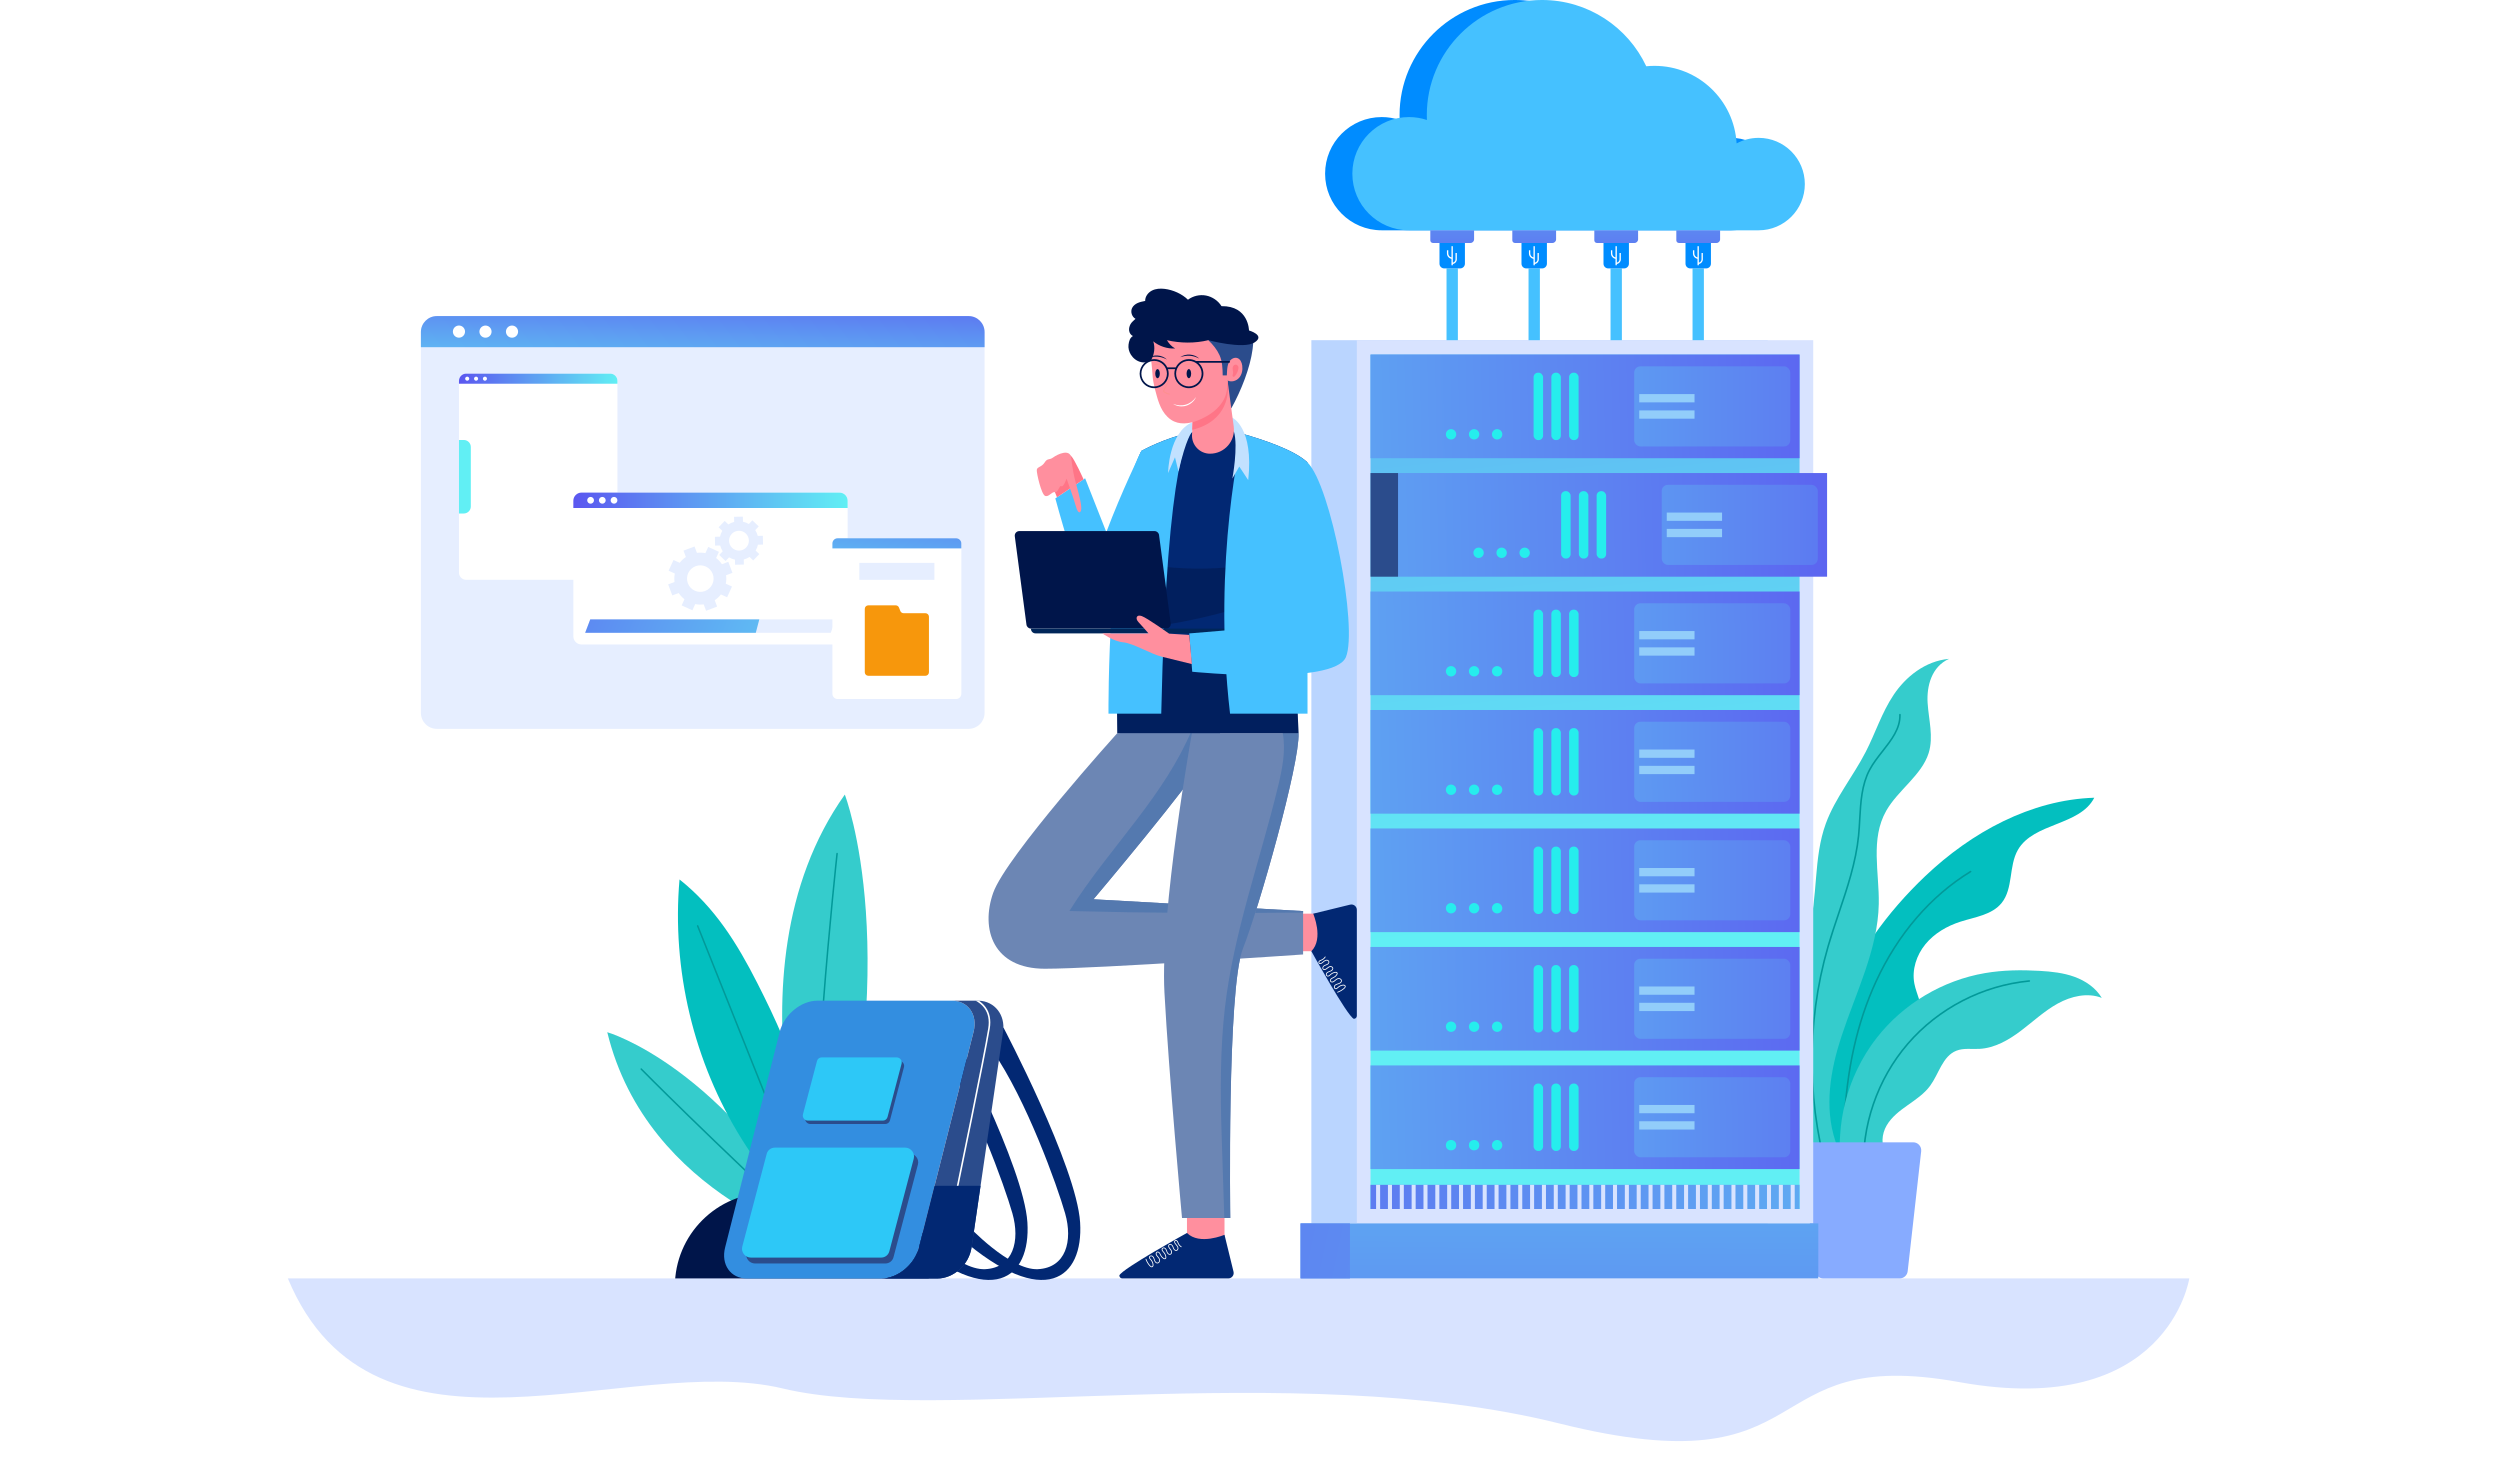 <?xml version="1.0" encoding="UTF-8"?>
<svg xmlns="http://www.w3.org/2000/svg" xmlns:xlink="http://www.w3.org/1999/xlink" viewBox="0 0 3300 1933.25">
  <defs>
    <style>
      .cls-1 {
        fill: url(#linear-gradient-15);
      }

      .cls-2 {
        fill: #c2e1ff;
      }

      .cls-3 {
        fill: url(#linear-gradient-13);
      }

      .cls-4 {
        fill: url(#linear-gradient-28);
      }

      .cls-5 {
        fill: #008cff;
      }

      .cls-6 {
        fill: #35cccc;
      }

      .cls-7 {
        fill: #92cdfa;
      }

      .cls-8 {
        fill: url(#linear-gradient-2);
      }

      .cls-9 {
        mask: url(#mask-1);
      }

      .cls-10 {
        fill: url(#linear-gradient-25);
      }

      .cls-11 {
        fill: url(#linear-gradient-10);
      }

      .cls-12 {
        fill: url(#linear-gradient-12);
      }

      .cls-13 {
        fill: url(#linear-gradient-27);
      }

      .cls-14 {
        fill: #ff7587;
      }

      .cls-15 {
        fill: #fa9180;
        opacity: .46;
      }

      .cls-15, .cls-16 {
        mix-blend-mode: multiply;
      }

      .cls-17 {
        fill: #2b4c8c;
      }

      .cls-18 {
        fill: #26eded;
      }

      .cls-19 {
        fill: #fff;
      }

      .cls-20 {
        mask: url(#mask);
      }

      .cls-21 {
        fill: #f7970c;
      }

      .cls-22 {
        fill: url(#linear-gradient-26);
      }

      .cls-23 {
        fill: url(#linear-gradient-4);
      }

      .cls-24 {
        fill: url(#linear-gradient-30);
      }

      .cls-25 {
        fill: #022873;
      }

      .cls-26 {
        fill: #ff8f9e;
      }

      .cls-27 {
        fill: #e6eeff;
      }

      .cls-28 {
        fill: url(#linear-gradient-3);
      }

      .cls-29 {
        fill: #002659;
      }

      .cls-30 {
        fill: url(#linear-gradient-5);
      }

      .cls-31 {
        fill: url(#linear-gradient-22);
      }

      .cls-32 {
        fill: url(#linear-gradient-24);
      }

      .cls-33 {
        fill: #45c1ff;
      }

      .cls-34 {
        isolation: isolate;
      }

      .cls-35 {
        fill: #d8e3ff;
      }

      .cls-36 {
        fill: #010a26;
        opacity: .27;
      }

      .cls-37 {
        fill: url(#linear-gradient-8);
      }

      .cls-38 {
        fill: #00154a;
      }

      .cls-39 {
        fill: #bad5ff;
      }

      .cls-40 {
        fill: url(#linear-gradient-14);
      }

      .cls-41 {
        fill: #6c86b4;
      }

      .cls-42 {
        fill: url(#linear-gradient-29);
      }

      .cls-43 {
        fill: url(#linear-gradient-20);
      }

      .cls-44 {
        fill: #029999;
      }

      .cls-45 {
        fill: url(#linear-gradient-17);
      }

      .cls-46 {
        fill: url(#linear-gradient-7);
      }

      .cls-47 {
        fill: #2dc8f7;
      }

      .cls-48 {
        fill: url(#linear-gradient-9);
      }

      .cls-49 {
        fill: #87abff;
      }

      .cls-50 {
        fill: url(#linear-gradient-11);
      }

      .cls-51 {
        fill: #5479af;
      }

      .cls-52 {
        fill: url(#linear-gradient-19);
      }

      .cls-53 {
        fill: url(#linear-gradient-6);
      }

      .cls-54 {
        fill: #338ee0;
      }

      .cls-55 {
        fill: #03bfbf;
      }

      .cls-56 {
        fill: url(#linear-gradient-21);
      }

      .cls-16 {
        fill: url(#linear-gradient);
      }

      .cls-57 {
        fill: url(#linear-gradient-16);
      }

      .cls-58 {
        fill: url(#linear-gradient-23);
      }

      .cls-59 {
        fill: url(#linear-gradient-18);
      }

      .cls-60 {
        filter: url(#luminosity-noclip);
      }
    </style>
    <filter id="luminosity-noclip" x="2381.23" y="1541.72" width="151.83" height="86.77" color-interpolation-filters="sRGB" filterUnits="userSpaceOnUse">
      <feFlood flood-color="#fff" result="bg"/>
      <feBlend in="SourceGraphic" in2="bg"/>
    </filter>
    <filter id="luminosity-noclip-2" x="2381.23" y="-9125.25" width="151.83" height="32766" color-interpolation-filters="sRGB" filterUnits="userSpaceOnUse">
      <feFlood flood-color="#fff" result="bg"/>
      <feBlend in="SourceGraphic" in2="bg"/>
    </filter>
    <mask id="mask-1" x="2381.23" y="-9125.25" width="151.83" height="32766" maskUnits="userSpaceOnUse"/>
    <linearGradient id="linear-gradient" x1="2335.8" y1="1042.63" x2="2681.03" y2="2533.53" gradientUnits="userSpaceOnUse">
      <stop offset="0" stop-color="#000"/>
      <stop offset="1" stop-color="#fff"/>
    </linearGradient>
    <mask id="mask" x="2381.23" y="1541.72" width="151.83" height="86.77" maskUnits="userSpaceOnUse">
      <g class="cls-60">
        <g class="cls-9">
          <path class="cls-16" d="M2533.05,1549.36l-6.42,57.05c-7.41-2.21-14.44-5.6-21.81-8.01-8.11-2.66-17.05-4.09-25.11-1.3-12.65,4.37-19.84,17.7-31.18,24.81-10.32,6.46-23.21,7.23-35.34,6.21-7.66-.64-15.38-1.96-22.72-4.23l-9.25-82.17c7.89,3.88,15.06,9.28,22.44,14.14,9.44,6.21,19.99,11.79,31.29,11.71,17.98-.11,32.67-14.09,49.82-19.44,15.36-4.77,31.97-2.42,47.66,1.09.2.04.41.1.61.14Z"/>
        </g>
      </g>
    </mask>
    <linearGradient id="linear-gradient-2" x1="2335.8" y1="1042.63" x2="2681.03" y2="2533.53" gradientUnits="userSpaceOnUse">
      <stop offset="0" stop-color="#fff"/>
      <stop offset="1" stop-color="#fff"/>
    </linearGradient>
    <linearGradient id="linear-gradient-3" x1="931.49" y1="356.49" x2="923.28" y2="550.64" gradientUnits="userSpaceOnUse">
      <stop offset="0" stop-color="#5b57f0"/>
      <stop offset=".67" stop-color="#5fbdf3"/>
      <stop offset="1" stop-color="#61eff4"/>
    </linearGradient>
    <linearGradient id="linear-gradient-4" x1="424.49" y1="608.76" x2="570.93" y2="625.04" xlink:href="#linear-gradient-3"/>
    <linearGradient id="linear-gradient-5" x1="605.84" y1="499.86" x2="815" y2="499.86" xlink:href="#linear-gradient-3"/>
    <linearGradient id="linear-gradient-6" x1="579.55" y1="699.56" x2="1205.15" y2="957.47" xlink:href="#linear-gradient-3"/>
    <linearGradient id="linear-gradient-7" x1="756.81" y1="660.4" x2="1118.89" y2="660.4" xlink:href="#linear-gradient-3"/>
    <linearGradient id="linear-gradient-8" x1="1199.08" y1="603.14" x2="1170" y2="827.35" xlink:href="#linear-gradient-3"/>
    <linearGradient id="linear-gradient-9" x1="1886.33" y1="-801.95" x2="2112.5" y2="1212.38" xlink:href="#linear-gradient-3"/>
    <linearGradient id="linear-gradient-10" x1="1412.14" y1="1379.18" x2="3154.38" y2="1893.46" gradientUnits="userSpaceOnUse">
      <stop offset="0" stop-color="#5b57f0"/>
      <stop offset="1" stop-color="#61eff4"/>
    </linearGradient>
    <linearGradient id="linear-gradient-11" x1="2056.51" y1="2193.18" x2="2060.65" y2="1032.58" xlink:href="#linear-gradient-10"/>
    <linearGradient id="linear-gradient-12" x1="889.44" y1="1468.65" x2="3525.01" y2="2028.17" xlink:href="#linear-gradient-10"/>
    <linearGradient id="linear-gradient-13" x1="2546.72" y1="526.5" x2="1009.64" y2="560.11" xlink:href="#linear-gradient-3"/>
    <linearGradient id="linear-gradient-14" x1="2680" y1="533.83" x2="1475.58" y2="541.31" xlink:href="#linear-gradient-10"/>
    <linearGradient id="linear-gradient-15" x1="2553.56" y1="839.12" x2="1016.48" y2="872.74" xlink:href="#linear-gradient-10"/>
    <linearGradient id="linear-gradient-16" x1="2681.94" y1="846.59" x2="1477.52" y2="854.07" xlink:href="#linear-gradient-10"/>
    <linearGradient id="linear-gradient-17" x1="2556.98" y1="995.44" x2="1019.9" y2="1029.06" xlink:href="#linear-gradient-10"/>
    <linearGradient id="linear-gradient-18" x1="2682.91" y1="1002.98" x2="1478.49" y2="1010.46" xlink:href="#linear-gradient-10"/>
    <linearGradient id="linear-gradient-19" x1="2560.4" y1="1151.75" x2="1023.31" y2="1185.37" xlink:href="#linear-gradient-10"/>
    <linearGradient id="linear-gradient-20" x1="2683.88" y1="1159.36" x2="1479.47" y2="1166.84" xlink:href="#linear-gradient-10"/>
    <linearGradient id="linear-gradient-21" x1="2563.82" y1="1308.07" x2="1026.73" y2="1341.68" xlink:href="#linear-gradient-10"/>
    <linearGradient id="linear-gradient-22" x1="2684.86" y1="1315.74" x2="1480.44" y2="1323.22" xlink:href="#linear-gradient-10"/>
    <linearGradient id="linear-gradient-23" x1="2567.24" y1="1464.38" x2="1030.15" y2="1498" xlink:href="#linear-gradient-10"/>
    <linearGradient id="linear-gradient-24" x1="2685.83" y1="1472.13" x2="1481.41" y2="1479.61" xlink:href="#linear-gradient-10"/>
    <linearGradient id="linear-gradient-25" x1="2550.16" y1="683.6" x2="1013.08" y2="717.22" xlink:href="#linear-gradient-10"/>
    <linearGradient id="linear-gradient-26" x1="2680.97" y1="690.44" x2="1476.55" y2="697.92" xlink:href="#linear-gradient-10"/>
    <linearGradient id="linear-gradient-27" x1="1917.14" y1="416.25" x2="1916.33" y2="57.34" xlink:href="#linear-gradient-3"/>
    <linearGradient id="linear-gradient-28" x1="2025.39" y1="416.01" x2="2024.58" y2="57.1" xlink:href="#linear-gradient-3"/>
    <linearGradient id="linear-gradient-29" x1="2133.63" y1="415.76" x2="2132.82" y2="56.86" xlink:href="#linear-gradient-3"/>
    <linearGradient id="linear-gradient-30" x1="2241.88" y1="415.52" x2="2241.07" y2="56.61" xlink:href="#linear-gradient-3"/>
  </defs>
  <g class="cls-34">
    <g id="Livello_2">
      <g id="Layer_1">
        <g>
          <g>
            <g>
              <g>
                <g>
                  <path class="cls-6" d="M1087.89,1642.76s-233.27-61.74-286.3-280.25c0,0,153.88,43.95,286.3,280.25Z"/>
                  <path class="cls-44" d="M1087.89,1643.77c-.25,0-.49-.09-.69-.27-156.03-144.74-240.69-230.82-241.53-231.67-.39-.4-.39-1.04.01-1.43.4-.39,1.04-.39,1.43.01.84.85,85.47,86.9,241.46,231.6.41.38.43,1.02.05,1.43-.2.22-.47.32-.74.32Z"/>
                </g>
                <g>
                  <path class="cls-55" d="M1087.89,1642.76c-38.82-44.55-77.81-89.34-109.05-139.49-63.14-101.34-92.33-223.44-81.87-342.38,46.58,36.97,75.84,84.04,102.81,137.04,24.11,47.38,46.23,96.09,60.05,147.42,18.22,67.7,24.79,127.37,28.07,197.41Z"/>
                  <path class="cls-44" d="M1079.77,1621.01c-.4,0-.78-.24-.94-.64l-158.91-397.89c-.21-.52.05-1.11.56-1.32.52-.21,1.11.05,1.32.56l158.91,397.89c.21.52-.05,1.11-.56,1.32-.12.05-.25.07-.38.07Z"/>
                </g>
                <g>
                  <path class="cls-6" d="M1087.89,1642.76s-141.29-356.3,27.25-593.91c0,0,83.23,213.1-27.25,593.91Z"/>
                  <path class="cls-44" d="M1079.77,1611.39c-.5,0-.93-.37-1-.88-15.22-112.15,24.79-480.25,25.19-483.95.06-.56.57-.95,1.12-.9.56.06.96.56.9,1.12-.41,3.7-40.39,371.56-25.2,483.46.08.55-.31,1.06-.87,1.14-.05,0-.09,0-.14,0Z"/>
                </g>
              </g>
              <path class="cls-38" d="M1150.36,1621.85c-11.68,0-22.74,2.63-32.64,7.32-22.25-33.11-60.06-54.9-102.95-54.9-68.46,0-123.96,55.5-123.96,123.96h335.92c0-42.18-34.19-76.37-76.37-76.37Z"/>
            </g>
            <path class="cls-35" d="M379.97,1687.51h2509.93s-28.47,186.7-303.66,136.88c-275.19-49.82-175.98,142.34-528.06,54.56-352.08-87.78-821.97,2.67-1024.72-46.11-202.75-48.78-539.63,128.2-653.5-145.33Z"/>
            <g>
              <g>
                <path class="cls-55" d="M2467.55,1525.04c-14.26-52.72,2.77-112.68,42.61-150.03,10.36-9.71,22.81-19.14,25.6-33.06,2.95-14.7-5.98-28.9-8.81-43.63-3.5-18.25,2.83-37.59,14.62-51.96,11.78-14.37,28.54-24.07,46.24-29.75,19.25-6.17,41.57-8.93,54.3-24.63,15.58-19.22,9.22-48.78,21.56-70.21,20.76-36.05,81.91-31.68,100.77-68.76-83.74,2.64-162.3,45.71-223.04,103.4-50.49,47.94-92.43,105.66-117.52,170.6-25.09,64.94-32.78,137.3-16.74,205.05,20.14-2.22,40.28-4.81,60.41-7.03Z"/>
                <path class="cls-44" d="M2436.99,1553.86c-.52,0-.98-.39-1.05-.92-2.8-20.41-3.62-42.45-2.55-69.37,2.79-70.69,16.95-134.16,42.1-188.62,28.98-62.78,72.28-113.07,125.22-145.44.5-.31,1.16-.15,1.46.35.31.5.15,1.16-.35,1.46-52.58,32.15-95.59,82.12-124.4,144.51-25.03,54.21-39.13,117.4-41.91,187.82-1.06,26.78-.25,48.71,2.54,68.99.08.58-.33,1.12-.91,1.2-.05,0-.1,0-.15,0Z"/>
              </g>
              <g>
                <path class="cls-6" d="M2477.62,1369.51c34.91-44.55,86.76-75.47,142.54-85.01,23.85-4.08,48.22-4.38,72.38-2.96,15.48.91,31.11,2.56,45.69,7.84s28.18,14.54,36.12,27.86c-18.8-7.37-40.47-2.3-58.14,7.45-17.68,9.75-32.52,23.8-48.64,35.96-16.11,12.16-34.52,22.79-54.68,23.87-10.24.55-20.94-1.34-30.48,2.43-18.28,7.24-22.99,30.42-34.62,46.27-7.71,10.51-18.77,17.95-29.41,25.46-10.65,7.51-21.39,15.61-27.96,26.86-6.57,11.25-8.01,26.48-.12,36.84-16.15.15-34.09,3.62-50.05,1.94-14.05-1.48-11.96-14.58-11.28-25.85,1.81-30.06,9.56-59.75,22.57-86.91,7.14-14.9,15.86-29.04,26.06-42.05Z"/>
                <path class="cls-44" d="M2460.01,1549.43c-.56,0-1.03-.44-1.06-1.01-3.27-61.98,18.11-124.47,58.66-171.46,40.55-46.99,99.24-77.29,161.03-83.13.59-.05,1.11.38,1.16.96.06.59-.37,1.11-.96,1.16-61.25,5.79-119.42,35.83-159.61,82.4-40.19,46.58-61.38,108.52-58.15,169.96.03.59-.42,1.09-1.01,1.12-.02,0-.04,0-.06,0Z"/>
              </g>
              <g>
                <path class="cls-6" d="M2430.74,1368.04c18.99-57.93,48.09-114.68,49.24-174.84.79-41.51-11.36-85.6,9.82-122.94,15.4-27.16,46.92-47.05,56.03-76.22,6.7-21.46,0-44.08-1.38-66.27-1.38-22.19,5.3-47.9,28.34-58.1-31.6,2.8-57.35,23.82-73.13,47.44-15.79,23.62-24.02,50.31-36.82,75.22-16.44,32.02-40.47,61.23-52.69,94.61-16.89,46.14-9.86,96.42-23.24,143.4-10.58,37.12-33.86,72.23-33.52,110.44.31,35.01,20.55,67.7,25.55,102.45,3.94,27.4-1.69,55.47,3.99,82.64,2.62,12.56,16.43,38.84,35.99,26.92,16.87-10.28,8.3-33.1,3.89-46.29-15.11-45.19-6.65-94.01,7.92-138.45Z"/>
                <path class="cls-44" d="M2417.94,1568.2c-.45,0-.87-.29-1.01-.74-33.11-102.27-34.82-215.44-4.81-318.66,4.28-14.71,9.26-29.51,14.08-43.83,11.08-32.91,22.55-66.94,26.06-101.9.72-7.21,1.14-14.67,1.54-21.89,1.26-22.46,2.56-45.69,13.22-65.69,4.6-8.62,10.94-16.7,17.08-24.5,11.95-15.21,23.23-29.58,22.76-47.67-.02-.59.45-1.08,1.04-1.09.59-.05,1.08.45,1.09,1.04.5,18.86-11.56,34.21-23.21,49.04-6.08,7.73-12.36,15.73-16.87,24.19-10.45,19.59-11.73,42.58-12.98,64.81-.4,7.24-.82,14.72-1.55,21.98-3.53,35.2-15.03,69.34-26.16,102.36-4.81,14.3-9.79,29.08-14.06,43.74-29.89,102.82-28.19,215.54,4.79,317.41.18.56-.13,1.16-.69,1.34-.11.04-.22.05-.33.05Z"/>
              </g>
              <g>
                <path class="cls-49" d="M2535.97,1519.65l-3.35,29.71-6.42,57.05-8.07,71.67c-.61,5.37-5.15,9.43-10.56,9.43h-100.87c-5.41,0-9.95-4.06-10.55-9.43l-6.11-54.19-9.25-82.17-2.48-22.07c-.7-6.3,4.22-11.81,10.55-11.81h136.56c6.33,0,11.25,5.51,10.55,11.81Z"/>
                <g class="cls-20">
                  <path class="cls-8" d="M2533.05,1549.36l-6.42,57.05c-7.41-2.21-14.44-5.6-21.81-8.01-8.11-2.66-17.05-4.09-25.11-1.3-12.65,4.37-19.84,17.7-31.18,24.81-10.32,6.46-23.21,7.23-35.34,6.21-7.66-.64-15.38-1.96-22.72-4.23l-9.25-82.17c7.89,3.88,15.06,9.28,22.44,14.14,9.44,6.21,19.99,11.79,31.29,11.71,17.98-.11,32.67-14.09,49.82-19.44,15.36-4.77,31.97-2.42,47.66,1.09.2.04.41.1.61.14Z"/>
                </g>
              </g>
            </g>
          </g>
          <g>
            <g>
              <g>
                <path class="cls-25" d="M1324.5,1356.21s96.56,183.39,101.25,257.38-46.89,116.19-157.87,20.32l9.38-16.53s55.75,59.73,92.74,57.93c36.99-1.8,46.37-37.23,35.95-73.7-10.42-36.47-51.06-150.05-95.87-214.66l14.42-30.73Z"/>
                <path class="cls-25" d="M1254.92,1356.21s96.56,183.39,101.25,257.38c4.69,73.99-46.89,116.19-157.87,20.32l9.38-16.53s55.75,59.73,92.74,57.93c36.99-1.8,46.37-37.23,35.95-73.7-10.42-36.47-51.06-150.05-95.87-214.66l14.42-30.73Z"/>
              </g>
              <g>
                <path class="cls-54" d="M1163.24,1687.68h-177.09c-21.76,0-34.74-18.4-28.99-41.09l72.09-284.62c5.75-22.69,28.05-41.09,49.81-41.09h177.09c21.76,0,34.74,18.4,28.99,41.09l-72.09,284.62c-5.75,22.69-28.05,41.09-49.81,41.09Z"/>
                <g>
                  <path class="cls-17" d="M1324.05,1361.98l-29.7,203.31-11.88,81.3c-3.31,22.7-23.64,41.1-45.4,41.1h-73.83c21.76,0,44.06-18.39,49.81-41.1l20.59-81.3,51.5-203.31c5.74-22.7-7.24-41.1-29-41.1h34.52c.46,0,.92.01,1.36.02,21.01.76,35.28,18.85,32.03,41.07Z"/>
                  <path class="cls-19" d="M1306.54,1357.63c-5.9,36.25-41.83,210.08-42.19,211.84-.11.5-.55.84-1.04.84-.07,0-.14,0-.21-.02-.58-.12-.95-.68-.83-1.26.36-1.75,36.29-175.54,42.18-211.74,1.73-10.6,0-19.56-5.13-26.6-3.27-4.49-7.51-7.63-11.53-9.81h2.88c.46,0,.92.01,1.36.02,3.21,2.14,6.39,4.92,9.02,8.54,5.47,7.52,7.32,17,5.5,28.19Z"/>
                  <path class="cls-25" d="M1294.35,1565.29l-11.88,81.3c-3.31,22.7-23.64,41.1-45.4,41.1h-73.83c21.76,0,44.06-18.39,49.81-41.1l20.59-81.3h60.71Z"/>
                </g>
              </g>
              <g>
                <path class="cls-17" d="M1168.68,1667.8h-172.04c-7.58,0-13.24-7.25-11.33-14.52l32.25-122.41c1.28-4.86,5.66-8.21,10.73-8.21h172.04c7.58,0,13.24,7.25,11.33,14.52l-32.25,122.41c-1.28,4.86-5.66,8.21-10.73,8.21Z"/>
                <path class="cls-47" d="M1163.17,1660.01h-172.04c-7.58,0-13.24-7.25-11.33-14.52l32.25-122.41c1.28-4.86,5.66-8.21,10.73-8.21h172.04c7.58,0,13.24,7.25,11.33,14.52l-32.25,122.41c-1.28,4.86-5.66,8.21-10.73,8.21Z"/>
              </g>
              <g>
                <path class="cls-17" d="M1168.53,1483.7h-98.94c-4.36,0-7.62-4.17-6.51-8.35l18.55-70.39c.74-2.8,3.25-4.72,6.17-4.72h98.94c4.36,0,7.61,4.17,6.51,8.35l-18.55,70.39c-.74,2.8-3.25,4.72-6.17,4.72Z"/>
                <path class="cls-47" d="M1165.35,1479.22h-98.94c-4.36,0-7.61-4.17-6.51-8.35l18.55-70.39c.74-2.8,3.25-4.72,6.17-4.72h98.94c4.36,0,7.61,4.17,6.51,8.35l-18.55,70.39c-.74,2.8-3.25,4.72-6.17,4.72Z"/>
              </g>
            </g>
            <g>
              <g>
                <g>
                  <path class="cls-27" d="M1299.64,438.31v502.7c0,11.65-9.43,21.08-21.08,21.08h-701.9c-11.64,0-21.07-9.43-21.07-21.08v-502.7c0-11.64,9.43-21.08,21.07-21.08h701.9c11.65,0,21.08,9.44,21.08,21.08Z"/>
                  <g>
                    <path class="cls-28" d="M1299.64,438.31v19.96h-744.05v-19.96c0-11.64,9.43-21.08,21.07-21.08h701.9c11.65,0,21.08,9.44,21.08,21.08Z"/>
                    <g>
                      <circle class="cls-19" cx="605.84" cy="437.75" r="8.02" transform="translate(40.61 926.8) rotate(-76.72)"/>
                      <circle class="cls-19" cx="640.85" cy="437.75" r="8.02" transform="translate(-118.74 278.57) rotate(-22.5)"/>
                      <circle class="cls-19" cx="675.86" cy="437.75" r="8.02" transform="translate(-111.58 606.12) rotate(-45)"/>
                    </g>
                  </g>
                </g>
                <g>
                  <g>
                    <g>
                      <path class="cls-19" d="M815,502.74v253.1c0,5.28-4.27,9.54-9.54,9.54h-190.08c-5.28,0-9.54-4.26-9.54-9.54v-253.1c0-5.26,4.26-9.54,9.54-9.54h190.08c5.26,0,9.54,4.27,9.54,9.54Z"/>
                      <path class="cls-23" d="M621.49,590.06v78.47c0,5.13-4.17,9.29-9.3,9.29h-6.34v-97.06h6.34c5.14,0,9.3,4.16,9.3,9.29Z"/>
                    </g>
                    <g>
                      <path class="cls-30" d="M815,502.74v3.77h-209.16v-3.77c0-5.26,4.26-9.54,9.54-9.54h190.08c5.26,0,9.54,4.27,9.54,9.54Z"/>
                      <g>
                        <path class="cls-19" d="M619.39,499.86c0,1.48-1.2,2.68-2.68,2.68s-2.68-1.2-2.68-2.68,1.2-2.68,2.68-2.68,2.68,1.2,2.68,2.68Z"/>
                        <path class="cls-19" d="M631.1,499.86c0,1.48-1.2,2.68-2.68,2.68s-2.68-1.2-2.68-2.68,1.2-2.68,2.68-2.68,2.68,1.2,2.68,2.68Z"/>
                        <path class="cls-19" d="M642.8,499.86c0,1.48-1.2,2.68-2.68,2.68s-2.68-1.2-2.68-2.68,1.2-2.68,2.68-2.68,2.68,1.2,2.68,2.68Z"/>
                      </g>
                    </g>
                  </g>
                  <g>
                    <g>
                      <g>
                        <path class="cls-19" d="M1118.89,661v178.95c0,5.95-4.82,10.77-10.76,10.77h-340.54c-5.95,0-10.77-4.83-10.77-10.77v-178.95c0-5.95,4.83-10.77,10.77-10.77h340.54c5.95,0,10.76,4.83,10.76,10.77Z"/>
                        <g>
                          <polygon class="cls-27" points="1103.3 817.57 1096.56 835.33 772.4 835.33 779.13 817.57 1103.3 817.57"/>
                          <polygon class="cls-53" points="1002.3 817.57 997.63 835.33 772.4 835.33 779.13 817.57 1002.3 817.57"/>
                        </g>
                      </g>
                      <g>
                        <path class="cls-27" d="M966.84,756.16l-5.47-14.57-8.42,3.16c-2.11-3.17-4.71-5.91-7.64-8.16l3.72-8.19-14.18-6.43-3.72,8.19c-3.63-.73-7.4-.88-11.18-.38l-3.16-8.42-14.58,5.47,3.16,8.42c-3.17,2.11-5.91,4.7-8.16,7.64l-8.19-3.72-6.44,14.17,8.19,3.72c-.73,3.63-.88,7.4-.38,11.17l-8.42,3.16,5.47,14.57,8.42-3.16c2.11,3.17,4.7,5.91,7.64,8.16l-3.72,8.19,14.18,6.43,3.72-8.19c3.63.73,7.4.88,11.18.38l3.16,8.42,14.58-5.47-3.16-8.42c3.17-2.11,5.91-4.7,8.16-7.64l8.19,3.72,6.44-14.17-8.19-3.72c.73-3.63.88-7.39.38-11.17l8.42-3.16ZM930.57,780.19c-9.07,3.41-19.18-1.18-22.59-10.25-3.41-9.07,1.18-19.18,10.25-22.58,9.07-3.41,19.18,1.18,22.59,10.25,3.41,9.07-1.18,19.18-10.25,22.58Z"/>
                        <path class="cls-27" d="M1001.54,694.89l-8.39-8.04-4.65,4.84c-2.45-1.45-5.07-2.46-7.78-3.03l-.14-6.71-11.62.24.14,6.71c-2.68.68-5.26,1.79-7.64,3.35l-4.84-4.64-8.04,8.39,4.84,4.64c-1.45,2.45-2.46,5.07-3.03,7.78l-6.72.14.24,11.62,6.72-.14c.68,2.68,1.8,5.26,3.35,7.64l-4.64,4.84,8.39,8.04,4.64-4.84c2.45,1.45,5.07,2.46,7.78,3.02l.14,6.71,11.62-.24-.14-6.71c2.68-.68,5.26-1.79,7.64-3.35l4.84,4.64,8.04-8.39-4.84-4.64c1.45-2.45,2.46-5.07,3.03-7.78l6.72-.14-.24-11.62-6.72.14c-.68-2.68-1.8-5.26-3.35-7.64l4.65-4.84ZM984.89,722.76c-5,5.22-13.29,5.39-18.51.39-5.22-5-5.39-13.29-.39-18.51,5-5.22,13.29-5.39,18.51-.39s5.39,13.29.39,18.51Z"/>
                      </g>
                    </g>
                    <g>
                      <path class="cls-46" d="M1118.89,661v9.58h-362.08v-9.58c0-5.95,4.83-10.77,10.77-10.77h340.54c5.95,0,10.76,4.83,10.76,10.77Z"/>
                      <g>
                        <path class="cls-19" d="M784.06,660.4c0,2.47-2,4.47-4.47,4.47s-4.47-2-4.47-4.47,2-4.47,4.47-4.47,4.47,2,4.47,4.47Z"/>
                        <path class="cls-19" d="M799.52,660.4c0,2.47-2,4.47-4.47,4.47s-4.47-2-4.47-4.47,2-4.47,4.47-4.47,4.47,2,4.47,4.47Z"/>
                        <path class="cls-19" d="M814.97,660.4c0,2.47-2,4.47-4.47,4.47s-4.47-2-4.47-4.47,2-4.47,4.47-4.47,4.47,2,4.47,4.47Z"/>
                      </g>
                    </g>
                  </g>
                  <g>
                    <g>
                      <path class="cls-19" d="M1268.97,717.43v198.36c0,3.82-3.09,6.92-6.91,6.92h-156.39c-3.82,0-6.91-3.1-6.91-6.92v-198.36c0-3.82,3.09-6.91,6.91-6.91h156.39c3.82,0,6.91,3.09,6.91,6.91Z"/>
                      <path class="cls-37" d="M1268.97,717.43v6.45h-170.2v-6.45c0-3.82,3.09-6.91,6.91-6.91h156.39c3.82,0,6.91,3.09,6.91,6.91Z"/>
                    </g>
                    <g>
                      <path class="cls-21" d="M1188.43,806.49l-1.78-4.51c-.7-1.77-2.41-2.93-4.31-2.93h-36.18c-2.56,0-4.64,2.08-4.64,4.64v83.7c0,2.56,2.08,4.64,4.64,4.64h75.41c2.56,0,4.64-2.08,4.64-4.64v-73.32c0-2.56-2.08-4.64-4.64-4.64h-28.83c-1.9,0-3.61-1.16-4.31-2.93Z"/>
                      <rect class="cls-27" x="1134.32" y="742.99" width="99.09" height="22.39"/>
                    </g>
                  </g>
                </g>
              </g>
              <g>
                <g>
                  <g>
                    <g>
                      <g>
                        <rect class="cls-39" x="1731" y="449.03" width="602.43" height="1165.84"/>
                        <rect class="cls-35" x="1791.02" y="449.03" width="602.43" height="1165.84"/>
                        <g>
                          <rect class="cls-48" x="1809.08" y="468.03" width="566.33" height="1127.85"/>
                          <g>
                            <rect class="cls-11" x="1809.07" y="1563.98" width="566.33" height="31.9"/>
                            <g>
                              <rect class="cls-35" x="1816.44" y="1563.98" width="5.33" height="31.9"/>
                              <rect class="cls-35" x="1832.07" y="1563.98" width="5.33" height="31.9"/>
                              <rect class="cls-35" x="1847.71" y="1563.98" width="5.33" height="31.9"/>
                              <rect class="cls-35" x="1863.34" y="1563.98" width="5.33" height="31.9"/>
                              <rect class="cls-35" x="1878.98" y="1563.98" width="5.33" height="31.9"/>
                              <rect class="cls-35" x="1894.61" y="1563.98" width="5.33" height="31.9"/>
                              <rect class="cls-35" x="1910.26" y="1563.98" width="5.33" height="31.9"/>
                              <rect class="cls-35" x="1925.89" y="1563.98" width="5.33" height="31.9"/>
                              <rect class="cls-35" x="1941.53" y="1563.98" width="5.33" height="31.9"/>
                              <rect class="cls-35" x="1957.16" y="1563.98" width="5.33" height="31.9"/>
                              <rect class="cls-35" x="1972.79" y="1563.98" width="5.33" height="31.9"/>
                              <rect class="cls-35" x="1988.43" y="1563.98" width="5.33" height="31.9"/>
                              <rect class="cls-35" x="2004.06" y="1563.98" width="5.33" height="31.9"/>
                              <rect class="cls-35" x="2019.7" y="1563.98" width="5.33" height="31.9"/>
                              <rect class="cls-35" x="2035.33" y="1563.98" width="5.33" height="31.9"/>
                              <rect class="cls-35" x="2050.97" y="1563.98" width="5.33" height="31.9"/>
                              <rect class="cls-35" x="2066.61" y="1563.98" width="5.33" height="31.9"/>
                              <rect class="cls-35" x="2082.25" y="1563.98" width="5.33" height="31.9"/>
                              <rect class="cls-35" x="2097.88" y="1563.98" width="5.33" height="31.9"/>
                              <rect class="cls-35" x="2113.52" y="1563.98" width="5.33" height="31.9"/>
                              <rect class="cls-35" x="2129.15" y="1563.98" width="5.33" height="31.9"/>
                              <rect class="cls-35" x="2144.79" y="1563.98" width="5.33" height="31.9"/>
                              <rect class="cls-35" x="2160.42" y="1563.98" width="5.33" height="31.9"/>
                              <rect class="cls-35" x="2176.06" y="1563.98" width="5.33" height="31.9"/>
                              <rect class="cls-35" x="2191.69" y="1563.98" width="5.33" height="31.9"/>
                              <rect class="cls-35" x="2207.34" y="1563.98" width="5.33" height="31.9"/>
                              <rect class="cls-35" x="2222.97" y="1563.98" width="5.33" height="31.9"/>
                              <rect class="cls-35" x="2238.61" y="1563.98" width="5.33" height="31.9"/>
                              <rect class="cls-35" x="2254.24" y="1563.98" width="5.33" height="31.9"/>
                              <rect class="cls-35" x="2269.88" y="1563.98" width="5.33" height="31.9"/>
                              <rect class="cls-35" x="2285.51" y="1563.98" width="5.33" height="31.9"/>
                              <rect class="cls-35" x="2301.14" y="1563.98" width="5.33" height="31.9"/>
                              <rect class="cls-35" x="2316.78" y="1563.98" width="5.33" height="31.9"/>
                              <rect class="cls-35" x="2332.41" y="1563.98" width="5.33" height="31.9"/>
                              <rect class="cls-35" x="2348.06" y="1563.98" width="5.33" height="31.9"/>
                              <rect class="cls-35" x="2363.69" y="1563.98" width="5.33" height="31.9"/>
                            </g>
                          </g>
                        </g>
                      </g>
                      <g>
                        <rect class="cls-50" x="1716.69" y="1614.87" width="683.5" height="72.64"/>
                        <rect class="cls-12" x="1716.69" y="1614.87" width="65.23" height="72.64"/>
                      </g>
                    </g>
                    <g>
                      <g>
                        <rect class="cls-3" x="1809.08" y="468.03" width="566.33" height="136.82"/>
                        <g>
                          <rect class="cls-40" x="2157.12" y="483.57" width="206.02" height="105.74" rx="8.19" ry="8.19"/>
                          <g>
                            <rect class="cls-7" x="2163.78" y="520.21" width="73" height="10.92"/>
                            <rect class="cls-7" x="2163.78" y="541.74" width="73" height="10.92"/>
                          </g>
                        </g>
                        <g>
                          <rect class="cls-18" x="2071.21" y="491.94" width="12.54" height="88.98" rx="5.88" ry="5.88"/>
                          <rect class="cls-18" x="2047.77" y="491.94" width="12.54" height="88.98" rx="5.88" ry="5.88"/>
                          <rect class="cls-18" x="2024.34" y="491.94" width="12.54" height="88.98" rx="5.88" ry="5.88"/>
                        </g>
                        <g>
                          <path class="cls-18" d="M1922.23,573.3c0,3.78-3.06,6.84-6.84,6.84s-6.84-3.06-6.84-6.84,3.06-6.84,6.84-6.84,6.84,3.06,6.84,6.84Z"/>
                          <path class="cls-18" d="M1952.64,573.3c0,3.78-3.06,6.84-6.84,6.84s-6.84-3.06-6.84-6.84,3.06-6.84,6.84-6.84,6.84,3.06,6.84,6.84Z"/>
                          <path class="cls-18" d="M1983.04,573.3c0,3.78-3.06,6.84-6.84,6.84s-6.84-3.06-6.84-6.84,3.06-6.84,6.84-6.84,6.84,3.06,6.84,6.84Z"/>
                        </g>
                      </g>
                      <g>
                        <rect class="cls-1" x="1809.08" y="780.81" width="566.33" height="136.82"/>
                        <g>
                          <rect class="cls-57" x="2157.12" y="796.35" width="206.02" height="105.74" rx="8.19" ry="8.19"/>
                          <g>
                            <rect class="cls-7" x="2163.78" y="832.99" width="73" height="10.92"/>
                            <rect class="cls-7" x="2163.78" y="854.52" width="73" height="10.92"/>
                          </g>
                        </g>
                        <g>
                          <rect class="cls-18" x="2071.21" y="804.72" width="12.54" height="88.98" rx="5.88" ry="5.88"/>
                          <rect class="cls-18" x="2047.77" y="804.72" width="12.54" height="88.98" rx="5.88" ry="5.88"/>
                          <rect class="cls-18" x="2024.34" y="804.72" width="12.54" height="88.98" rx="5.88" ry="5.88"/>
                        </g>
                        <g>
                          <path class="cls-18" d="M1922.23,886.08c0,3.78-3.06,6.84-6.84,6.84s-6.84-3.06-6.84-6.84,3.06-6.84,6.84-6.84,6.84,3.06,6.84,6.84Z"/>
                          <path class="cls-18" d="M1952.64,886.08c0,3.78-3.06,6.84-6.84,6.84s-6.84-3.06-6.84-6.84,3.06-6.84,6.84-6.84,6.84,3.06,6.84,6.84Z"/>
                          <path class="cls-18" d="M1983.04,886.08c0,3.78-3.06,6.84-6.84,6.84s-6.84-3.06-6.84-6.84,3.06-6.84,6.84-6.84,6.84,3.06,6.84,6.84Z"/>
                        </g>
                      </g>
                      <g>
                        <rect class="cls-45" x="1809.08" y="937.2" width="566.33" height="136.82"/>
                        <g>
                          <rect class="cls-59" x="2157.12" y="952.73" width="206.02" height="105.74" rx="8.19" ry="8.19"/>
                          <g>
                            <rect class="cls-7" x="2163.78" y="989.38" width="73" height="10.92"/>
                            <rect class="cls-7" x="2163.78" y="1010.91" width="73" height="10.92"/>
                          </g>
                        </g>
                        <g>
                          <rect class="cls-18" x="2071.21" y="961.11" width="12.54" height="88.98" rx="5.88" ry="5.88"/>
                          <rect class="cls-18" x="2047.77" y="961.11" width="12.54" height="88.98" rx="5.88" ry="5.88"/>
                          <rect class="cls-18" x="2024.34" y="961.11" width="12.54" height="88.98" rx="5.88" ry="5.88"/>
                        </g>
                        <g>
                          <path class="cls-18" d="M1922.23,1042.47c0,3.78-3.06,6.84-6.84,6.84s-6.84-3.06-6.84-6.84,3.06-6.84,6.84-6.84,6.84,3.06,6.84,6.84Z"/>
                          <path class="cls-18" d="M1952.64,1042.47c0,3.78-3.06,6.84-6.84,6.84s-6.84-3.06-6.84-6.84,3.06-6.84,6.84-6.84,6.84,3.06,6.84,6.84Z"/>
                          <path class="cls-18" d="M1983.04,1042.47c0,3.78-3.06,6.84-6.84,6.84s-6.84-3.06-6.84-6.84,3.06-6.84,6.84-6.84,6.84,3.06,6.84,6.84Z"/>
                        </g>
                      </g>
                      <g>
                        <rect class="cls-52" x="1809.08" y="1093.58" width="566.33" height="136.82"/>
                        <g>
                          <rect class="cls-43" x="2157.12" y="1109.12" width="206.02" height="105.74" rx="8.19" ry="8.19"/>
                          <g>
                            <rect class="cls-7" x="2163.78" y="1145.77" width="73" height="10.92"/>
                            <rect class="cls-7" x="2163.78" y="1167.3" width="73" height="10.92"/>
                          </g>
                        </g>
                        <g>
                          <rect class="cls-18" x="2071.21" y="1117.5" width="12.54" height="88.98" rx="5.88" ry="5.88"/>
                          <rect class="cls-18" x="2047.77" y="1117.5" width="12.54" height="88.98" rx="5.88" ry="5.88"/>
                          <rect class="cls-18" x="2024.34" y="1117.5" width="12.54" height="88.98" rx="5.88" ry="5.88"/>
                        </g>
                        <g>
                          <path class="cls-18" d="M1922.23,1198.86c0,3.78-3.06,6.84-6.84,6.84s-6.84-3.06-6.84-6.84,3.06-6.84,6.84-6.84,6.84,3.06,6.84,6.84Z"/>
                          <path class="cls-18" d="M1952.64,1198.86c0,3.78-3.06,6.84-6.84,6.84s-6.84-3.06-6.84-6.84,3.06-6.84,6.84-6.84,6.84,3.06,6.84,6.84Z"/>
                          <path class="cls-18" d="M1983.04,1198.86c0,3.78-3.06,6.84-6.84,6.84s-6.84-3.06-6.84-6.84,3.06-6.84,6.84-6.84,6.84,3.06,6.84,6.84Z"/>
                        </g>
                      </g>
                      <g>
                        <rect class="cls-56" x="1809.08" y="1249.97" width="566.33" height="136.82"/>
                        <g>
                          <rect class="cls-31" x="2157.12" y="1265.51" width="206.02" height="105.74" rx="8.19" ry="8.19"/>
                          <g>
                            <rect class="cls-7" x="2163.78" y="1302.16" width="73" height="10.92"/>
                            <rect class="cls-7" x="2163.78" y="1323.68" width="73" height="10.92"/>
                          </g>
                        </g>
                        <g>
                          <rect class="cls-18" x="2071.21" y="1273.89" width="12.54" height="88.98" rx="5.88" ry="5.88"/>
                          <rect class="cls-18" x="2047.77" y="1273.89" width="12.54" height="88.98" rx="5.88" ry="5.88"/>
                          <rect class="cls-18" x="2024.34" y="1273.89" width="12.54" height="88.98" rx="5.88" ry="5.88"/>
                        </g>
                        <g>
                          <path class="cls-18" d="M1922.23,1355.25c0,3.78-3.06,6.84-6.84,6.84s-6.84-3.06-6.84-6.84,3.06-6.84,6.84-6.84,6.84,3.06,6.84,6.84Z"/>
                          <path class="cls-18" d="M1952.64,1355.25c0,3.78-3.06,6.84-6.84,6.84s-6.84-3.06-6.84-6.84,3.06-6.84,6.84-6.84,6.84,3.06,6.84,6.84Z"/>
                          <path class="cls-18" d="M1983.04,1355.25c0,3.78-3.06,6.84-6.84,6.84s-6.84-3.06-6.84-6.84,3.06-6.84,6.84-6.84,6.84,3.06,6.84,6.84Z"/>
                        </g>
                      </g>
                      <g>
                        <rect class="cls-58" x="1809.08" y="1406.36" width="566.33" height="136.82"/>
                        <g>
                          <rect class="cls-32" x="2157.12" y="1421.9" width="206.02" height="105.74" rx="8.19" ry="8.19"/>
                          <g>
                            <rect class="cls-7" x="2163.78" y="1458.55" width="73" height="10.92"/>
                            <rect class="cls-7" x="2163.78" y="1480.07" width="73" height="10.92"/>
                          </g>
                        </g>
                        <g>
                          <rect class="cls-18" x="2071.21" y="1430.28" width="12.54" height="88.98" rx="5.88" ry="5.88"/>
                          <rect class="cls-18" x="2047.77" y="1430.28" width="12.54" height="88.98" rx="5.88" ry="5.88"/>
                          <rect class="cls-18" x="2024.34" y="1430.28" width="12.54" height="88.98" rx="5.88" ry="5.88"/>
                        </g>
                        <g>
                          <circle class="cls-18" cx="1915.39" cy="1511.64" r="6.84"/>
                          <circle class="cls-18" cx="1945.79" cy="1511.64" r="6.84"/>
                          <path class="cls-18" d="M1983.04,1511.64c0,3.78-3.06,6.84-6.84,6.84s-6.84-3.06-6.84-6.84,3.06-6.84,6.84-6.84,6.84,3.06,6.84,6.84Z"/>
                        </g>
                      </g>
                      <g>
                        <g>
                          <rect class="cls-10" x="1845.42" y="624.42" width="566.33" height="136.82"/>
                          <g>
                            <rect class="cls-22" x="2193.47" y="639.96" width="206.02" height="105.74" rx="8.19" ry="8.19"/>
                            <g>
                              <rect class="cls-7" x="2200.12" y="676.6" width="73" height="10.92"/>
                              <rect class="cls-7" x="2200.12" y="698.13" width="73" height="10.92"/>
                            </g>
                          </g>
                          <g>
                            <rect class="cls-18" x="2107.55" y="648.33" width="12.54" height="88.98" rx="5.88" ry="5.88"/>
                            <rect class="cls-18" x="2084.12" y="648.33" width="12.54" height="88.98" rx="5.88" ry="5.88"/>
                            <rect class="cls-18" x="2060.68" y="648.33" width="12.54" height="88.98" rx="5.88" ry="5.88"/>
                          </g>
                          <g>
                            <path class="cls-18" d="M1958.57,729.69c0,3.78-3.06,6.84-6.84,6.84s-6.84-3.06-6.84-6.84,3.06-6.84,6.84-6.84,6.84,3.06,6.84,6.84Z"/>
                            <path class="cls-18" d="M1988.98,729.69c0,3.78-3.06,6.84-6.84,6.84s-6.84-3.06-6.84-6.84,3.06-6.84,6.84-6.84,6.84,3.06,6.84,6.84Z"/>
                            <path class="cls-18" d="M2019.39,729.69c0,3.78-3.06,6.84-6.84,6.84s-6.84-3.06-6.84-6.84,3.06-6.84,6.84-6.84,6.84,3.06,6.84,6.84Z"/>
                          </g>
                        </g>
                        <rect class="cls-17" x="1809.08" y="624.42" width="36.35" height="136.82"/>
                      </g>
                    </g>
                  </g>
                  <g>
                    <g>
                      <path class="cls-5" d="M2285.4,181.98c-10.52,0-20.42,2.66-29.06,7.35-3.18-57.09-50.48-102.4-108.36-102.4-3.68,0-7.31.19-10.89.54-24.27-51.68-76.78-87.48-137.66-87.48-83.95,0-152.01,68.06-152.01,152.01,0,2.14.06,4.26.14,6.38-7.45-2.49-15.4-3.85-23.69-3.85-41.28,0-74.74,33.46-74.74,74.74s33.46,74.74,74.74,74.74h461.52c33.7,0,61.02-27.32,61.02-61.02s-27.32-61.02-61.02-61.02Z"/>
                      <path class="cls-33" d="M2321.37,181.98c-10.52,0-20.42,2.66-29.06,7.35-3.18-57.09-50.48-102.4-108.36-102.4-3.68,0-7.31.19-10.89.54-24.27-51.68-76.78-87.48-137.66-87.48-83.95,0-152.01,68.06-152.01,152.01,0,2.14.06,4.26.14,6.38-7.45-2.49-15.4-3.85-23.69-3.85-41.28,0-74.74,33.46-74.74,74.74s33.46,74.74,74.74,74.74h461.52c33.7,0,61.02-27.32,61.02-61.02s-27.32-61.02-61.02-61.02Z"/>
                    </g>
                    <g>
                      <g>
                        <path class="cls-13" d="M1888.01,304.02h57.78v11.9c0,2.66-2.16,4.82-4.82,4.82h-49.47c-1.93,0-3.5-1.57-3.5-3.5v-13.22h0Z"/>
                        <g>
                          <rect class="cls-33" x="1909.42" y="354.31" width="14.97" height="94.72"/>
                          <g>
                            <path class="cls-5" d="M1900.12,320.73h33.57v27.3c0,3.46-2.81,6.27-6.27,6.27h-21.07c-3.44,0-6.23-2.79-6.23-6.23v-27.34h0Z"/>
                            <path class="cls-19" d="M1921.27,333.98v8.36c0,2.13-1.52,3.92-3.54,4.33v-21.73h-1.77v14.89c-2.42-.54-4.23-2.69-4.23-5.27v-4.21h-1.77v4.21c0,3.55,2.6,6.5,5.99,7.06v8.5h1.77v-1.67c2.99-.43,5.3-3,5.3-6.11v-8.36h-1.77Z"/>
                          </g>
                        </g>
                      </g>
                      <g>
                        <path class="cls-4" d="M1996.26,304.02h57.78v11.9c0,2.66-2.16,4.82-4.82,4.82h-49.47c-1.93,0-3.5-1.57-3.5-3.5v-13.22h0Z"/>
                        <g>
                          <rect class="cls-33" x="2017.67" y="354.31" width="14.97" height="94.72"/>
                          <g>
                            <path class="cls-5" d="M2008.36,320.73h33.57v27.3c0,3.46-2.81,6.27-6.27,6.27h-21.07c-3.44,0-6.23-2.79-6.23-6.23v-27.34h0Z"/>
                            <path class="cls-19" d="M2029.51,333.98v8.36c0,2.13-1.52,3.92-3.54,4.33v-21.73h-1.77v14.89c-2.42-.54-4.23-2.69-4.23-5.27v-4.21h-1.77v4.21c0,3.55,2.6,6.5,5.99,7.06v8.5h1.77v-1.67c2.99-.43,5.3-3,5.3-6.11v-8.36h-1.77Z"/>
                          </g>
                        </g>
                      </g>
                      <g>
                        <path class="cls-42" d="M2104.51,304.02h57.78v11.9c0,2.66-2.16,4.82-4.82,4.82h-49.47c-1.93,0-3.5-1.57-3.5-3.5v-13.22h0Z"/>
                        <g>
                          <rect class="cls-33" x="2125.91" y="354.31" width="14.97" height="94.72"/>
                          <g>
                            <path class="cls-5" d="M2116.61,320.73h33.57v27.3c0,3.46-2.81,6.27-6.27,6.27h-21.07c-3.44,0-6.23-2.79-6.23-6.23v-27.34h0Z"/>
                            <path class="cls-19" d="M2137.76,333.98v8.36c0,2.13-1.52,3.92-3.54,4.33v-21.73h-1.77v14.89c-2.42-.54-4.23-2.69-4.23-5.27v-4.21h-1.77v4.21c0,3.55,2.6,6.5,5.99,7.06v8.5h1.77v-1.67c2.99-.43,5.3-3,5.3-6.11v-8.36h-1.77Z"/>
                          </g>
                        </g>
                      </g>
                      <g>
                        <path class="cls-24" d="M2212.75,304.02h57.78v11.9c0,2.66-2.16,4.82-4.82,4.82h-49.47c-1.93,0-3.5-1.57-3.5-3.5v-13.22h0Z"/>
                        <g>
                          <rect class="cls-33" x="2234.16" y="354.31" width="14.97" height="94.72"/>
                          <g>
                            <path class="cls-5" d="M2224.86,320.73h33.57v27.3c0,3.46-2.81,6.27-6.27,6.27h-21.07c-3.44,0-6.23-2.79-6.23-6.23v-27.34h0Z"/>
                            <path class="cls-19" d="M2246.01,333.98v8.36c0,2.13-1.52,3.92-3.54,4.33v-21.73h-1.77v14.89c-2.42-.54-4.23-2.69-4.23-5.27v-4.21h-1.77v4.21c0,3.55,2.6,6.5,5.99,7.06v8.5h1.77v-1.67c2.99-.43,5.3-3,5.3-6.11v-8.36h-1.77Z"/>
                          </g>
                        </g>
                      </g>
                    </g>
                  </g>
                </g>
                <g>
                  <g>
                    <g>
                      <g>
                        <g>
                          <rect class="cls-26" x="1693.6" y="1203.63" width="49.55" height="54.37" transform="translate(487.56 2949.19) rotate(-90)"/>
                          <path class="cls-25" d="M1733.41,1206.04s14.24,33-2.41,49.55c0,0,47.32,85.77,56.08,89.27h0c2.18,0,3.94-1.77,3.94-3.94v-139.85c0-4.64-4.34-8.05-8.85-6.94l-48.77,11.92Z"/>
                          <path class="cls-19" d="M1776.31,1302.16c0,.87-.53,1.79-1.58,2.74-2.58,2.33-5.68,4.18-8.96,5.34-.28.1-.58-.05-.68-.33-.1-.28.05-.58.33-.68,3.15-1.11,6.13-2.88,8.6-5.12.68-.61,1.43-1.51,1.17-2.29-.31-.95-1.79-1.01-2.61-.91-2.15.29-4.21,1.25-5.81,2.72l-.31.28c-.98.92-2.21,2.07-3.72,1.75-.71-.15-1.31-.62-1.67-1.34-.44-.87-.48-1.95-.09-2.81.55-1.22,1.74-2.17,3.53-2.82.43-.16.87-.29,1.3-.42.92-.28,1.78-.55,2.56-1,1-.58,1.96-1.69,1.82-2.88-.16-1.4-1.86-2.29-3.27-2.15-1.62.16-3.02,1.23-4.17,2.26l-.28.25c-.83.75-1.69,1.52-2.8,1.9-1.28.45-3.05.2-3.8-1.14-.75-1.34-.02-3.03,1.05-3.93.71-.6,1.54-.97,2.35-1.34.33-.15.67-.3.99-.46,1.52-.78,2.83-1.95,3.77-3.37.44-.67.77-1.56.36-2.06-.35-.44-1.14-.43-1.73-.35-2.05.28-4.04,1.18-5.61,2.53-.21.18-.42.37-.62.56-.54.5-1.1,1.02-1.77,1.4-.93.53-2.32.82-3.41.07-1.35-.93-1.34-2.96-.5-4.2.84-1.24,2.27-1.87,3.43-2.29l.63-.22c1.01-.35,1.96-.68,2.74-1.27.8-.61,1.5-1.73,1.16-2.77-.37-1.13-1.9-1.6-3.08-1.34-1.3.29-2.42,1.21-3.51,2.09-.94.77-1.74,1.37-2.74,1.67-1.25.37-2.53.08-3.26-.75-.48-.54-.69-1.24-.61-2.03.11-1.05.77-2.16,1.68-2.82.83-.61,1.79-.96,2.71-1.3.58-.21,1.13-.42,1.65-.68,1.2-.6,2.35-1.82,2.06-3.08-.24-1.02-1.37-1.6-2.31-1.62-.95-.02-2,.38-3.11,1.19-.47.35-.92.73-1.36,1.11-.49.42-1,.86-1.55,1.25-.54.38-1.36.9-2.33.99-1.04.09-2.03-.4-2.45-1.22-.59-1.15.07-2.53.99-3.24.64-.5,1.38-.77,2.09-1.03.23-.09.47-.17.7-.27,1.88-.77,3.49-2.15,4.55-3.88.15-.25.48-.33.73-.18.25.15.33.48.18.73-1.17,1.92-2.97,3.45-5.05,4.31-.24.1-.49.19-.73.28-.67.25-1.3.48-1.81.87-.59.46-1.01,1.3-.69,1.91.22.43.8.7,1.41.65.53-.05,1.11-.3,1.8-.79.51-.36.98-.76,1.47-1.19.47-.4.93-.8,1.42-1.16,1.3-.95,2.57-1.43,3.76-1.4,1.37.03,2.96.88,3.32,2.44.42,1.83-1.06,3.49-2.62,4.28-.57.29-1.18.51-1.76.72-.89.33-1.73.64-2.45,1.16-.66.48-1.16,1.32-1.25,2.07-.05.48.06.89.34,1.21.52.59,1.46.64,2.16.43.81-.24,1.52-.78,2.3-1.42,1.25-1.02,2.48-2.02,4.02-2.36,1.63-.36,3.75.31,4.32,2.04.51,1.53-.43,3.12-1.52,3.95-.92.7-2,1.07-3.04,1.43l-.61.22c-1.07.39-2.25.91-2.91,1.89-.56.83-.58,2.17.23,2.72.69.47,1.66.23,2.28-.12.57-.32,1.06-.77,1.57-1.25.22-.2.43-.4.65-.59,1.72-1.48,3.91-2.47,6.16-2.78,1.27-.18,2.18.07,2.71.73.65.81.54,2.05-.31,3.32-1.05,1.58-2.49,2.87-4.17,3.73-.34.17-.69.33-1.04.49-.77.35-1.5.67-2.1,1.18-.76.64-1.27,1.78-.81,2.6.45.8,1.63.96,2.52.65.91-.32,1.65-.98,2.44-1.69l.28-.25c1.21-1.07,2.84-2.33,4.78-2.52,1.9-.19,4.19,1.03,4.43,3.08.21,1.77-1.13,3.22-2.34,3.92-.88.51-1.85.81-2.78,1.09-.42.13-.84.26-1.25.41-1.52.55-2.5,1.31-2.92,2.25-.26.57-.23,1.31.07,1.89.12.24.41.67.94.78.97.2,1.89-.66,2.77-1.49l.31-.29c1.76-1.61,4.03-2.67,6.39-2.99,1.42-.19,3.26.12,3.76,1.63.07.22.11.45.11.68Z"/>
                        </g>
                        <g>
                          <rect class="cls-26" x="1566.8" y="1587.69" width="49.55" height="54.37"/>
                          <path class="cls-25" d="M1616.34,1629.91s-33,14.24-49.55-2.41c0,0-85.77,47.32-89.27,56.08h0c0,2.18,1.77,3.94,3.94,3.94h139.85c4.64,0,8.05-4.34,6.95-8.85l-11.92-48.77Z"/>
                          <path class="cls-19" d="M1520.23,1672.8c-.87,0-1.79-.53-2.74-1.58-2.33-2.58-4.18-5.68-5.34-8.96-.1-.28.05-.58.33-.68.28-.1.58.05.68.33,1.11,3.15,2.88,6.13,5.12,8.6.61.68,1.51,1.43,2.29,1.17.95-.31,1.01-1.79.91-2.61-.29-2.15-1.25-4.21-2.72-5.81l-.28-.31c-.92-.98-2.07-2.21-1.75-3.72.15-.71.62-1.31,1.34-1.67.87-.44,1.95-.48,2.81-.09,1.22.55,2.17,1.74,2.82,3.53.16.43.29.87.42,1.3.28.92.55,1.78,1,2.56.58,1,1.69,1.96,2.88,1.82,1.4-.16,2.29-1.86,2.15-3.27-.16-1.62-1.23-3.02-2.26-4.17l-.25-.28c-.75-.83-1.52-1.69-1.9-2.8-.45-1.28-.2-3.05,1.14-3.8,1.34-.75,3.03-.02,3.93,1.05.6.71.97,1.54,1.34,2.35.15.33.3.67.46.99.78,1.52,1.95,2.83,3.37,3.77.67.44,1.56.77,2.06.36.44-.35.43-1.14.35-1.74-.28-2.05-1.18-4.04-2.53-5.61-.18-.21-.37-.42-.56-.62-.5-.54-1.02-1.1-1.4-1.77-.53-.93-.82-2.32-.07-3.41.93-1.35,2.96-1.34,4.2-.5,1.24.84,1.87,2.27,2.29,3.43l.22.63c.35,1.01.68,1.96,1.27,2.74.61.8,1.73,1.5,2.77,1.16,1.13-.37,1.6-1.9,1.34-3.08-.29-1.3-1.21-2.42-2.09-3.51-.76-.94-1.37-1.74-1.67-2.74-.37-1.25-.08-2.53.75-3.26.54-.48,1.24-.69,2.03-.61,1.05.11,2.16.77,2.82,1.68.61.83.96,1.79,1.3,2.71.21.58.42,1.13.68,1.65.6,1.2,1.82,2.35,3.08,2.06,1.02-.24,1.6-1.37,1.62-2.31.02-.95-.38-2-1.19-3.11-.35-.47-.73-.92-1.11-1.36-.42-.49-.86-1-1.25-1.55-.38-.54-.9-1.36-.99-2.33-.09-1.04.4-2.03,1.22-2.45,1.15-.59,2.53.07,3.24.99.5.64.77,1.38,1.03,2.09.09.23.17.47.27.7.77,1.88,2.15,3.49,3.88,4.55.25.15.33.48.18.73-.15.25-.48.33-.73.18-1.92-1.17-3.45-2.97-4.31-5.05-.1-.24-.19-.49-.28-.73-.25-.67-.48-1.3-.87-1.81-.46-.59-1.3-1.01-1.91-.69-.43.22-.7.8-.65,1.41.05.53.3,1.11.79,1.8.36.51.76.98,1.19,1.47.4.47.8.93,1.16,1.42.95,1.3,1.43,2.57,1.4,3.76-.03,1.37-.88,2.96-2.44,3.32-1.83.42-3.49-1.06-4.28-2.62-.29-.57-.51-1.18-.72-1.76-.33-.89-.64-1.74-1.16-2.45-.48-.66-1.32-1.16-2.07-1.25-.48-.05-.89.06-1.21.34-.59.52-.64,1.46-.43,2.16.24.81.78,1.52,1.42,2.3,1.02,1.25,2.02,2.48,2.36,4.02.36,1.63-.31,3.75-2.04,4.32-1.53.51-3.12-.43-3.95-1.52-.7-.92-1.07-2-1.43-3.04l-.22-.61c-.39-1.07-.91-2.25-1.89-2.91-.83-.56-2.17-.58-2.72.23-.47.69-.23,1.66.12,2.28.32.57.77,1.06,1.25,1.57.2.22.4.43.59.65,1.48,1.72,2.47,3.91,2.78,6.16.18,1.27-.07,2.18-.73,2.71-.81.65-2.05.54-3.32-.31-1.58-1.05-2.87-2.49-3.73-4.17-.17-.34-.33-.69-.49-1.04-.35-.77-.67-1.5-1.18-2.1-.64-.76-1.78-1.27-2.6-.81-.8.45-.96,1.63-.65,2.52.32.91.98,1.65,1.69,2.44l.25.28c1.07,1.21,2.33,2.84,2.52,4.78.19,1.9-1.03,4.19-3.08,4.43-1.77.21-3.22-1.13-3.92-2.34-.51-.88-.81-1.85-1.09-2.78-.13-.42-.26-.84-.41-1.25-.55-1.52-1.31-2.5-2.25-2.92-.57-.26-1.31-.23-1.89.07-.24.12-.67.41-.78.94-.2.97.66,1.89,1.49,2.77l.29.31c1.61,1.76,2.67,4.03,2.99,6.39.19,1.42-.12,3.26-1.63,3.76-.22.07-.45.11-.68.11Z"/>
                        </g>
                      </g>
                      <g>
                        <g>
                          <path class="cls-41" d="M1720.09,1202.65v57.24s-272.51,18.85-340.81,18.85-85.21-52.03-68.29-100.16c16.91-48.13,163.84-210.83,163.84-210.83,45.92-1.48,77.58-3.72,98.67-4.89,45.21-2.52,41.94-.12,26.72,25.16-28.25,46.93-156.84,199.02-156.84,199.02l276.71,15.6Z"/>
                          <path class="cls-51" d="M1720.09,1202.65v1.94c-102.96,1.21-205.28.67-308.49-2.04,26.74-42.97,59.5-81.83,90.1-122.16,27.83-36.66,54.18-75.11,71.8-117.53,45.21-2.52,41.94-.12,26.72,25.16-28.25,46.93-156.84,199.02-156.84,199.02l276.71,15.6Z"/>
                        </g>
                        <g>
                          <path class="cls-41" d="M1640.63,1252.24c-21.01,52.88-16.66,355.56-16.66,355.56h-63.72s-17.38-189.73-23.18-297.62c-5.79-107.91,36.25-342.42,36.25-342.42h140.77c1.88,40.02-52.46,231.6-73.45,284.48Z"/>
                          <path class="cls-51" d="M1640.63,1252.24c-21.01,52.88-16.66,355.56-16.66,355.56h-7.89c-1.19-37.19-2.4-74.4-3.59-111.6-1.75-54.34-1.84-111.99,4.39-166.01,11.52-99.89,46.87-195.28,70.36-293.06,5.46-22.71,10.22-46.73,5.94-69.37h20.9c1.88,40.02-52.46,231.6-73.45,284.48Z"/>
                        </g>
                      </g>
                    </g>
                    <g>
                      <g>
                        <path class="cls-25" d="M1725.66,623.7h0c-.48,10.26-1.72,28.29-4.59,59.99-1.4,15.53-2.78,31.42-4.06,47.18-1.09,13.4-2.13,26.71-3.06,39.61-2.53,34.72-4.38,66.62-4.99,89.87-.39,14.72-.28,25.97.47,32.31,1.53,12.92,2.75,33.18,3.56,49.39.72,14.45,1.09,25.7,1.09,25.7h-239.25s-.2-9.58-.29-25.7c-.12-22.29-.06-57.15.93-96.62.11-3.9.22-7.86.34-11.84.91-30.98,2.42-64.25,4.85-96.18,4.6-60.05,12.49-115.4,25.97-142.21,0,0,.01-.01.03-.02,1.19-.66,30.46-17.08,66.65-24.76.03-.01.05-.02.07-.02,14.42-3.06,29.95-4.74,45.22-3.45,0,0,8.72,2.03,21.37,5.6,25.99,7.38,68.48,21.29,85.67,37.64,0,0,.63.37.01,13.51Z"/>
                        <path class="cls-36" d="M1712.98,942.06c.71,14.45,1.1,25.7,1.1,25.7h-239.25s-.19-9.57-.29-25.7c-.12-22.3-.06-57.15.93-96.62,54.07,15.9,110.69,23.05,167.02,21.03,22.28-.8,44.43-3.02,66.47-6.11-.39,14.72-.29,25.97.47,32.3,1.53,12.93,2.75,33.19,3.56,49.4Z"/>
                        <path class="cls-36" d="M1717.01,730.87c-1.09,13.4-2.13,26.71-3.06,39.61-6.64,3.53-13.42,6.8-20.21,9.86-68.49,30.78-143.19,44.38-217.93,53.25.91-30.98,2.42-64.25,4.85-96.18,22.86,6.22,46.33,10.15,69.94,11.98,18.93,1.46,37.96,1.6,56.92.49,37.08-2.14,73.74-8.89,109.5-19.02Z"/>
                      </g>
                      <g>
                        <g>
                          <g>
                            <g>
                              <path class="cls-33" d="M1493.7,787.77c-9.79,20.27-24.32,30.52-35.93,29.41-2.32-.21-4.54-.9-6.57-2.05h-.01c-.79-.45-1.56-.97-2.29-1.56-.04-.02-.09-.05-.12-.1-2.66-2.18-4.91-5.33-6.55-9.45-2.89-7.22-3.95-17.46-2.25-30.88,2.34-18.51,10.53-44.43,20.39-70.77,19.75-52.74,46.25-107.18,46.25-107.18,9.39-5.11,36.99-13.02,39.54,16.09,1.81,20.76-32.21,134.53-52.47,176.47Z"/>
                              <path class="cls-33" d="M1493.7,787.77c-9.79,20.27-24.32,30.52-35.93,29.41-2.12-.51-4.31-1.19-6.57-2.05h-.01c-.72-.29-1.49-.8-2.29-1.56-.04-.02-.09-.05-.12-.1-2-1.9-4.21-5.15-6.55-9.45-19.71-36.13-49.2-146.16-49.2-146.16l39.32-26.53s13.61,34.47,28.02,71.04c16.14,40.99,33.26,84.62,33.33,85.38Z"/>
                            </g>
                            <path class="cls-14" d="M1430.3,632.74s-12.07-27.03-16.53-30.95c-4.46-3.93-33.57,13.57-33.57,13.57,0,0,14.63,41.32,15,41.07.37-.25,35.1-23.68,35.1-23.68Z"/>
                          </g>
                          <path class="cls-26" d="M1414.08,604.42s1.25,15.89,5.89,32.68c4.64,16.78,8.93,32.5,6.78,37.32-2.14,4.82-5.18-.18-6.96-7.32-1.79-7.14-11.91-35.35-11.91-35.35,0,0-4.16,11.96-6.84,10-2.68-1.96-4.11,8.75-8.39,7.86-4.29-.89-8.03,6.79-13.03,5-5-1.79-11.43-30-11.07-34.28.36-4.29,6.43-3.57,10.36-9.82,3.93-6.25,5.89-2.68,11.43-6.78,5.54-4.11,22.14-11.95,23.75.71Z"/>
                        </g>
                        <g>
                          <g>
                            <g>
                              <path class="cls-33" d="M1573.32,570.42c-1.93.84-32.86,19.82-40.47,371.64h-69.66s-1.98-263.43,43.44-346.85c0,0,.01-.01.03-.02,1.18-.66,30.46-17.08,66.65-24.77Z"/>
                              <g>
                                <path class="cls-38" d="M1539.38,829.74h-178.5c-3.02,0-5.57-2.24-5.96-5.23l-15.4-116.68c-.48-3.6,2.33-6.8,5.96-6.8h178.5c3.02,0,5.57,2.24,5.96,5.23l15.4,116.68c.48,3.6-2.33,6.8-5.96,6.8Z"/>
                                <path class="cls-29" d="M1360.88,829.74h288.35v.39c0,3.27-2.66,5.93-5.93,5.93h-276.49c-3.27,0-5.93-2.66-5.93-5.93v-.39h0Z"/>
                              </g>
                              <path class="cls-2" d="M1555.61,622.46l-4.62-18.83-9.13,20.79s.64-54,32.32-67.17l-.87,13.17s-7.47,7.44-17.7,52.04Z"/>
                            </g>
                            <g>
                              <path class="cls-33" d="M1725.92,942.06h-102.26c-23.86-204.25,16.32-369.51,16.32-369.51,25.98,7.38,68.49,21.29,85.67,37.63v13.51s.01.01.01.01l.27,318.35Z"/>
                              <path class="cls-2" d="M1626.96,551.54s28.22,12.93,20.69,82.24l-11.8-17.93-9.15,15.84s8.01-42.14,2.02-62.21l-7.66-4.75s-1.48-19.5,5.9-13.19Z"/>
                            </g>
                          </g>
                          <g>
                            <path class="cls-33" d="M1725.65,610.18s-45.65,10.61-34.86,69.7c10.8,59.09,27.74,143.8,27.74,143.8l-148.76,12.45,3.96,50.57s186.94,18.75,202.85-19.32c15.91-38.07-19.49-226.91-50.94-257.2Z"/>
                            <path class="cls-26" d="M1569.77,838.09l-26.51-1.66s-28.92-20.63-36.1-23.21c-7.18-2.58-8.84,3.32-4.42,7.92,4.42,4.61,13.26,14.92,13.26,14.92h-60.97s14.74,10.68,27.63,11.79c12.89,1.11,36.47,15.47,50.84,18.97,14.37,3.5,39.83,9.76,39.83,9.76l-3.55-38.5Z"/>
                          </g>
                        </g>
                      </g>
                    </g>
                  </g>
                  <g>
                    <g>
                      <path class="cls-17" d="M1519.58,475.16c6.32,19.83,17.5-12.23,46.42-10.62,1.28.08,2.6.21,3.96.42,9.13,1.44,15.66,2.59,20.5,4.11,6.17,1.95,9.6,4.52,12.2,9.06.44.76.86,1.57,1.25,2.45,1,2.19,1.9,4.76,2.85,7.82.24.76.48,1.57.73,2.39.63,2.11,1.29,4.43,2.02,6.99.07.25.15.51.22.76.23.8.47,1.6.7,2.38.81,2.71,1.62,5.29,2.42,7.73.27.81.53,1.6.8,2.38.95,2.77,1.88,5.35,2.78,7.73.3.81.6,1.61.9,2.37,1.13,2.91,2.2,5.49,3.16,7.72.36.84.71,1.63,1.03,2.36,2.28,5.1,3.77,7.8,3.77,7.8,0,0,1.6-2.77,4.05-7.56.37-.72.76-1.49,1.17-2.3,1.1-2.21,2.33-4.73,3.64-7.53.35-.75.7-1.52,1.07-2.32,1.07-2.37,2.19-4.9,3.32-7.58.32-.76.64-1.54.97-2.33,1-2.44,2.01-4.99,3-7.62.29-.76.58-1.54.86-2.33.91-2.49,1.8-5.03,2.65-7.64.26-.77.51-1.56.76-2.35.79-2.51,1.55-5.06,2.26-7.65.21-.78.42-1.57.63-2.35.66-2.53,1.27-5.09,1.82-7.65.17-.78.33-1.57.49-2.35.5-2.54.94-5.09,1.3-7.63.12-.78.22-1.56.32-2.34.28-2.15.49-4.31.64-6.45,0,0,.77-19.96-37.43-36.47-38.2-16.51-72.76-14.4-84.28,5.19-11.52,19.58-19.54,32.68-12.94,53.39Z"/>
                      <path class="cls-38" d="M1594.97,449.03s46.33,12.45,61.07,2.97c14.74-9.47-7.37-15.79-7.37-15.79,0,0-.26-32.63-36.32-32.1-4.38-7.17-12.15-12.42-20.4-14-8.25-1.58-17.14.47-23.86,5.51-7.99-7.82-19.7-12.97-30.8-14.32-5.69-.69-11.69-.36-16.78,2.27s-9.06,7.93-8.9,13.66c-3.29.64-6.93,1.37-9.99,2.76-3.05,1.39-5.85,3.61-7.3,6.63-2.37,4.94-.27,11.54,4.51,14.21-2.11,2.14-5.11,4.36-6.55,7-1.44,2.64-2.27,5.7-1.84,8.68.43,2.98,2.25,5.83,5.01,7.05-4,2.34-5.2,6.76-5.81,11.36-.61,4.59.67,9.33,3.12,13.27,2.97,4.77,7.76,8.48,13.24,9.75,5.48,1.27,11.59-.06,15.79-3.81,4.19-3.75,6.2-9.92,4.62-15.32,4.3,1.99,8.66,4,13.34,4.73s9.8,0,13.45-3.01c1.34-1.1,2.46-2.48,3.95-3.37,2.96-1.77,6.68-1.23,10.12-1.05,9.51.5,19.84-1.69,27.7-7.07Z"/>
                    </g>
                    <g>
                      <g>
                        <path class="cls-26" d="M1597.27,598.88c19.07,0,33.78-16.81,31.25-35.72l-7.73-57.66-.42-3.21c0-.06-.02-.09-.02-.09l-20.81-.06c-12.79-.04-23.33,10.01-23.9,22.79l-1.91,42.46-.29,6.58c-.61,13.58,10.24,24.93,23.83,24.93Z"/>
                        <path class="cls-14" d="M1573.73,567.38c48.1-11.77,48.17-50.33,47.06-61.88-.17-1.76-.36-2.89-.42-3.21,0-.06-.02-.09-.02-.09l-20.81-.06c-12.79-.04-23.33,10.01-23.9,22.79l-1.91,42.46Z"/>
                      </g>
                      <g>
                        <g>
                          <path class="cls-26" d="M1619.68,490.13c.3-4.29.66-8.76,2.83-12.48,2.17-3.72,6.74-6.42,10.81-5.02,3.98,1.36,5.91,5.9,6.45,10.07.72,5.62-.38,11.69-4.09,15.97-3.71,4.28-10.33,6.2-15.33,3.53,0,14.34-2.18,22.39-8.72,31.13-6.54,8.73-15.89,15.01-25.77,19.62-11.28,5.26-24.66,8.49-36.01,3.39-6.36-2.86-11.44-8.11-15.06-14.07-3.62-5.96-5.89-12.64-7.77-19.36-7.26-25.9-4.8-25.44-7.44-47.74,4.15-7.66,5.41-16.34,2.72-24.62,7.6,6.42,18.93,10.21,28.84,9.39-4.67-2.43-8.1-6.37-10.8-10.89,17.63,4.13,37.05,4.3,54.64,0,6.09,5.87,11.35,12.14,14.84,19.85,3.73,8.24,3.97,17.57,4.15,26.61,2.16,0,3.29,0,5.45,0,.11-2,.13-3.35.27-5.36Z"/>
                          <g>
                            <path class="cls-38" d="M1504.31,493.21c0,10.57,8.6,19.18,19.18,19.18s19.18-8.6,19.18-19.18c0-2.07-.33-4.06-.94-5.93h9.34c-.61,1.87-.94,3.86-.94,5.93,0,10.57,8.6,19.18,19.18,19.18s19.18-8.6,19.18-19.18c0-5.73-2.53-10.88-6.53-14.4h40.56c.64,0,1.16-.52,1.16-1.16s-.52-1.16-1.16-1.16h-43.82c-2.78-1.57-5.98-2.46-9.39-2.46-7.62,0-14.22,4.47-17.31,10.93h-11.19c-3.09-6.46-9.69-10.93-17.31-10.93-10.57,0-19.18,8.6-19.18,19.18ZM1552.44,493.21c0-9.3,7.56-16.86,16.86-16.86s16.86,7.56,16.86,16.86-7.56,16.86-16.86,16.86-16.86-7.56-16.86-16.86ZM1506.63,493.21c0-9.3,7.56-16.86,16.86-16.86s16.86,7.56,16.86,16.86-7.56,16.86-16.86,16.86-16.86-7.56-16.86-16.86Z"/>
                            <g>
                              <g>
                                <g>
                                  <path class="cls-38" d="M1566.29,493.21c0,3.33,1.35,6.03,3.01,6.03s3.01-2.7,3.01-6.03-1.35-6.03-3.01-6.03-3.01,2.7-3.01,6.03Z"/>
                                  <path class="cls-38" d="M1524.94,493.21c0,3.33,1.35,6.03,3.01,6.03s3.01-2.7,3.01-6.03-1.35-6.03-3.01-6.03-3.01,2.7-3.01,6.03Z"/>
                                </g>
                                <g>
                                  <path class="cls-15" d="M1577.52,483.97c-.69-1.22-1.78-2.22-3.04-2.93-1.26-.71-2.69-1.14-4.16-1.2-1.47-.07-2.94.23-4.25.82-1.31.59-2.49,1.49-3.29,2.64,1.23-.67,2.44-1.18,3.7-1.51,1.25-.33,2.52-.46,3.78-.41,1.26.06,2.51.31,3.73.75,1.22.44,2.38,1.06,3.54,1.84Z"/>
                                  <path class="cls-15" d="M1535.71,483.97c-.69-1.22-1.78-2.22-3.04-2.93-1.26-.71-2.69-1.14-4.16-1.2-1.47-.07-2.94.23-4.25.82-1.31.59-2.49,1.49-3.29,2.64,1.23-.67,2.44-1.18,3.7-1.51,1.25-.33,2.52-.46,3.78-.41,1.26.06,2.51.31,3.73.75,1.22.44,2.38,1.06,3.54,1.84Z"/>
                                </g>
                                <g>
                                  <path class="cls-38" d="M1583.08,473.36c-1.61-1.57-3.56-2.79-5.66-3.68-2.1-.9-4.36-1.42-6.65-1.6-2.29-.15-4.6.04-6.81.63-2.2.58-4.31,1.51-6.13,2.83,2.11-.75,4.23-1.32,6.38-1.65,2.14-.32,4.31-.44,6.45-.27,2.14.14,4.27.57,6.34,1.19,2.08.64,4.09,1.51,6.07,2.55Z"/>
                                  <path class="cls-38" d="M1540.35,474.55c-1.61-1.57-3.56-2.8-5.66-3.68-2.1-.9-4.36-1.42-6.65-1.6-2.29-.15-4.6.04-6.81.63-2.2.58-4.31,1.51-6.13,2.83,2.11-.75,4.23-1.32,6.38-1.65,2.14-.32,4.31-.44,6.45-.27,2.14.14,4.27.57,6.34,1.19,2.08.64,4.09,1.51,6.07,2.55Z"/>
                                </g>
                              </g>
                              <g>
                                <path class="cls-15" d="M1543.51,520.97c.36,0,.68-.26.76-.62.08-.42-.19-.82-.61-.91-2.06-.4-4.04-1.14-5.86-2.19-.4-.23-.8-.49-.93-.8-.23-.53.19-1.29.6-1.96,3.65-5.95,6.32-12.4,7.95-19.19.1-.41-.16-.83-.57-.93-.41-.1-.83.16-.93.57-1.59,6.63-4.21,12.93-7.77,18.74-.44.72-1.27,2.07-.7,3.38.32.73.95,1.17,1.58,1.53,1.97,1.13,4.1,1.93,6.33,2.36.05,0,.1.01.15.01Z"/>
                                <path class="cls-19" d="M1578.79,524.04c-1.68,2.42-3.68,4.52-5.97,6.23-2.29,1.7-4.84,3.03-7.55,3.82-2.7.82-5.56,1.11-8.41.94-2.85-.18-5.68-.84-8.41-1.94,2.43,1.67,5.31,2.72,8.29,3.14,2.98.43,6.06.2,8.97-.66,2.9-.88,5.61-2.38,7.86-4.37,2.26-1.98,4.1-4.43,5.21-7.16Z"/>
                              </g>
                            </g>
                          </g>
                        </g>
                        <path class="cls-14" d="M1634.44,488.05c.43-1.59.65-3.38-.17-4.81-.57-.99-1.61-1.7-2.75-1.84-1.13-.15-2.33.27-3.13,1.08-1.31,1.34-1.42,3.44-1.2,5.31.23,1.86.7,3.76.27,5.59-.29,1.24-1.14,3.01.32,3.88,1.28.76,2.25-.7,2.93-1.61,1.71-2.26,2.98-4.86,3.71-7.59Z"/>
                      </g>
                    </g>
                  </g>
                </g>
              </g>
            </g>
          </g>
        </g>
      </g>
    </g>
  </g>
</svg>